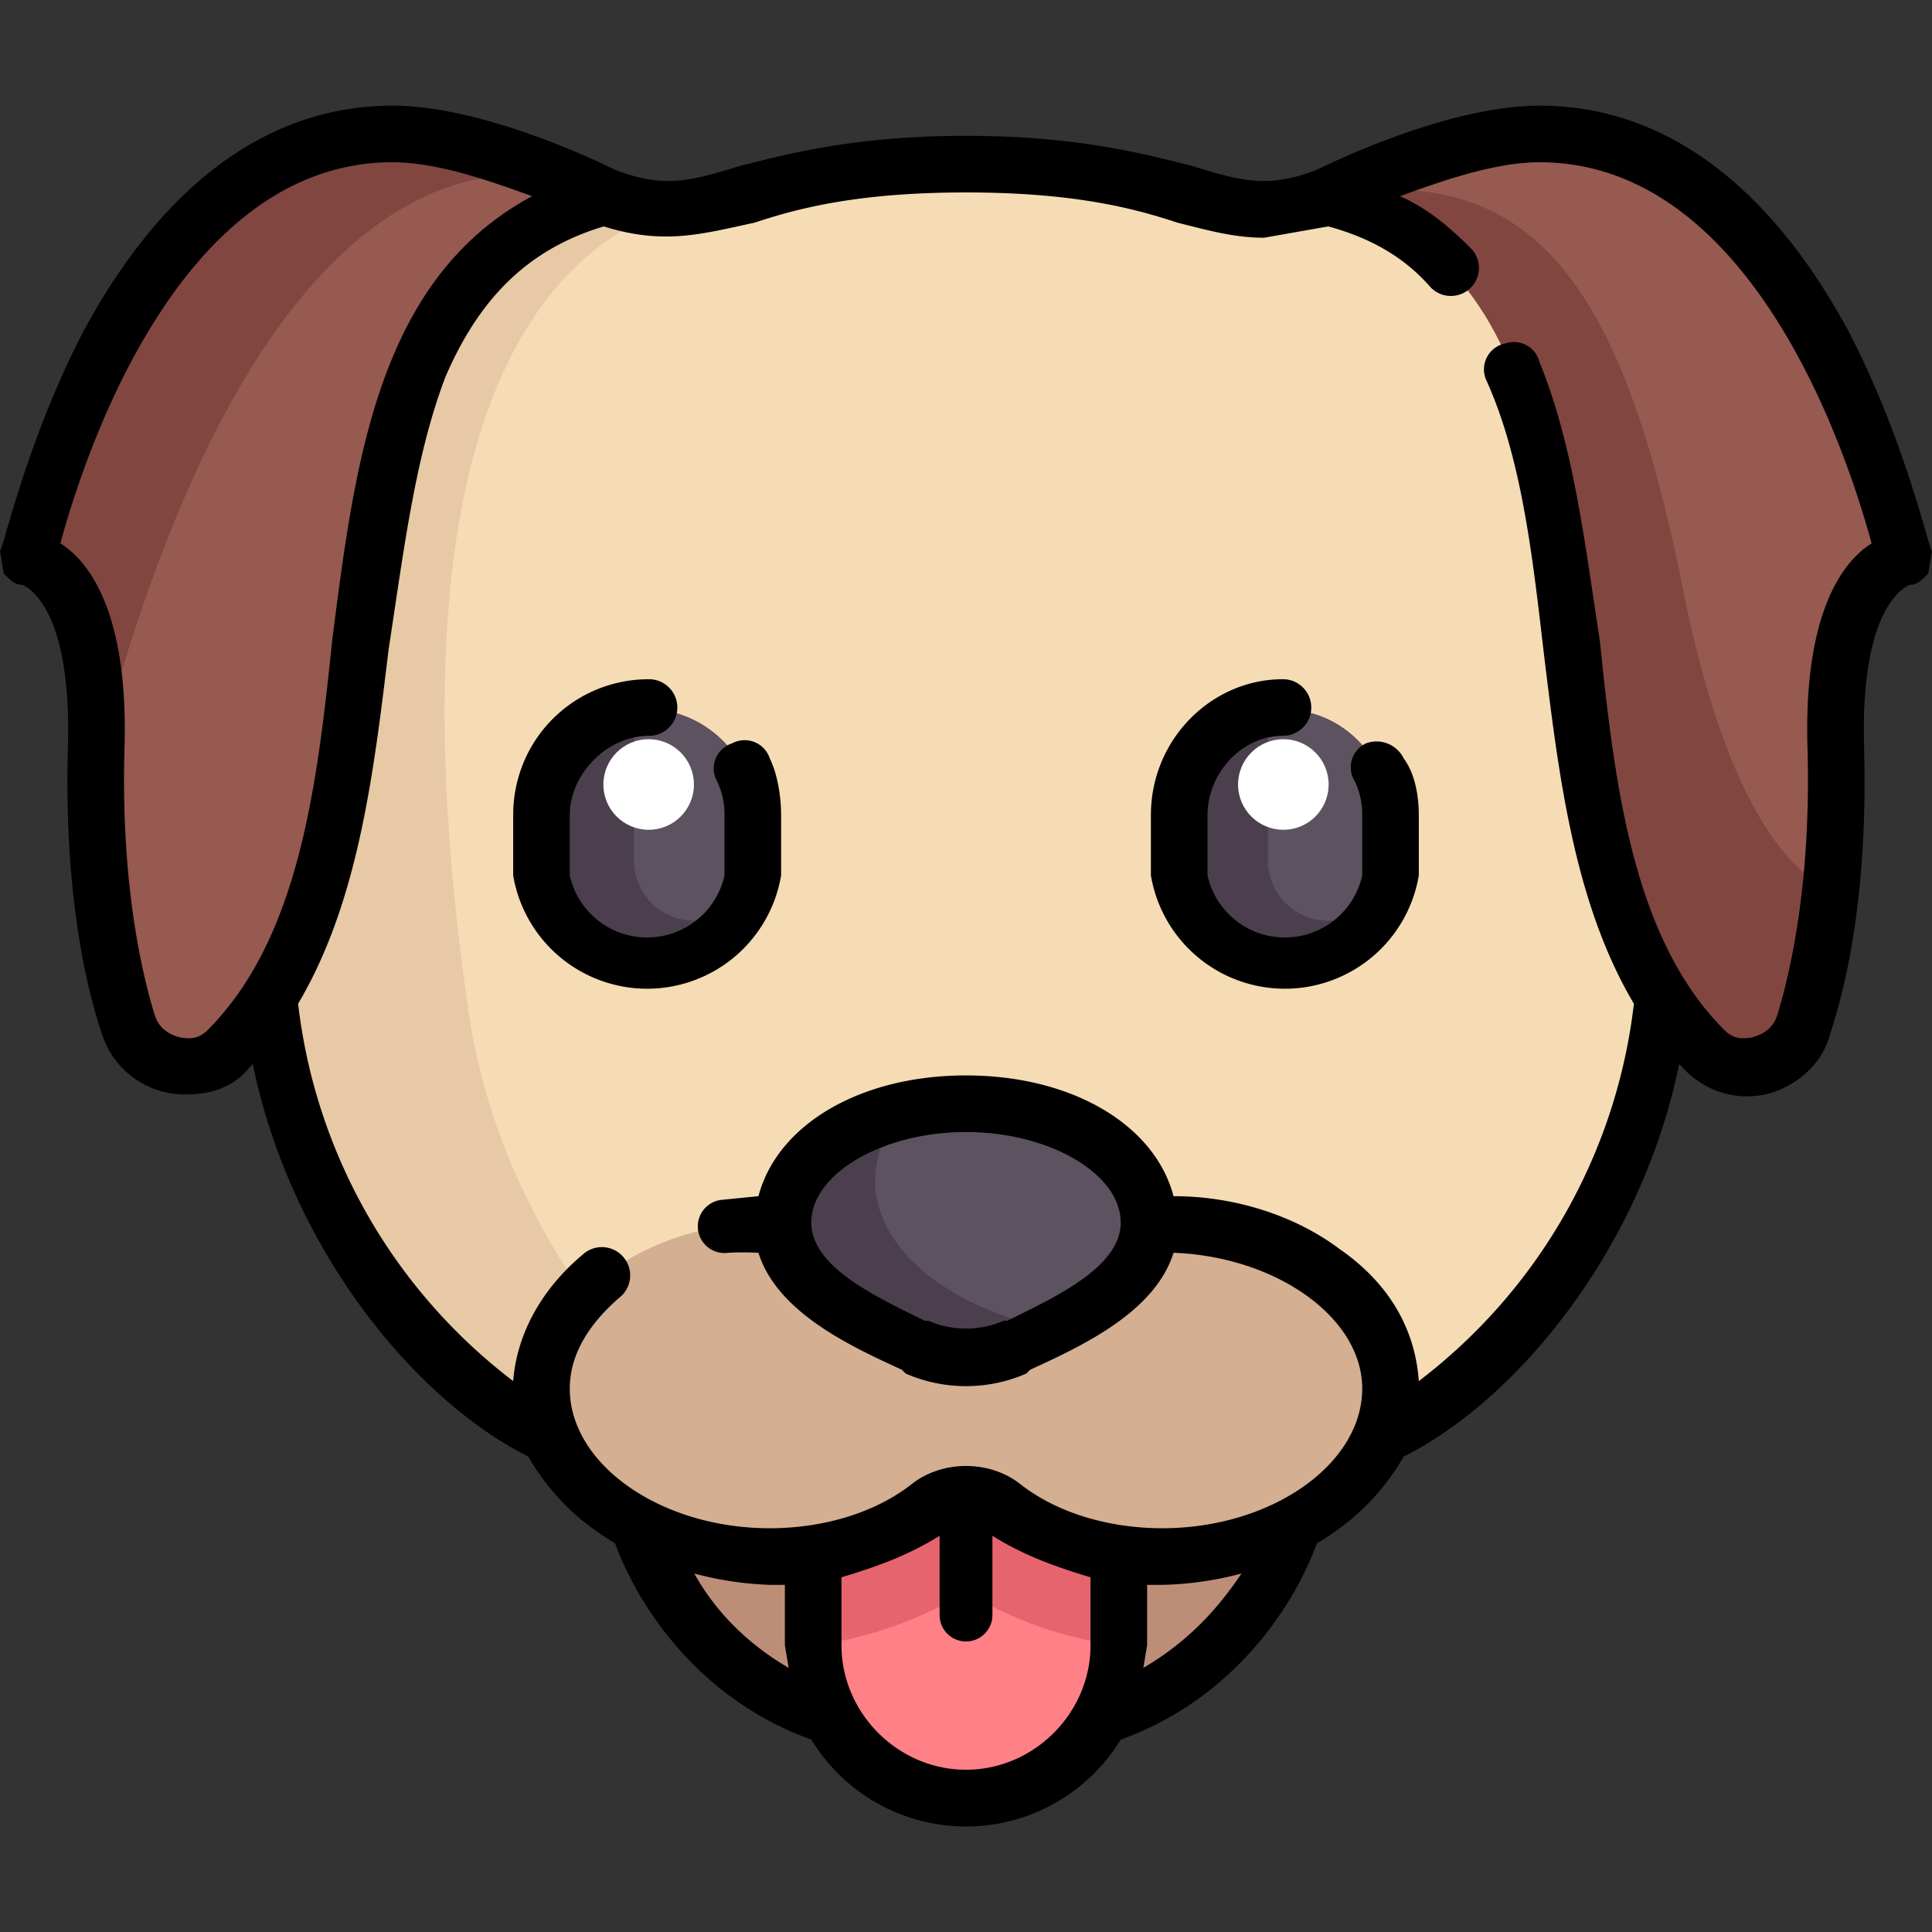 <svg xmlns="http://www.w3.org/2000/svg" width="512" height="512"><rect width="100%" height="100%" fill="#333333" stroke="none"/><path fill="#f5dcb4" d="M432 52h-80c-29 11-35-8-96-8s-67 19-96 8H80L69 253c7 79 56 122 95 138h184c39-16 88-59 95-138L432 52z"/><path fill="#965a50" d="M352 52c90 27 41 166 99 226 9 9 23 5 27-7 5-15 9-39 8-73-1-47 18-50 18-50S480 36 408 36c-24 0-56 16-56 16z"/><path fill="#4b3f4e" d="M172 260c-16 0-28-13-28-28v-16c0-15 12-28 28-28 15 0 28 13 28 28v16c0 15-13 28-28 28z"/><path fill="#5d5360" d="M172 188h-4v40a16 16 0 1 0 32 0v-12c0-15-13-28-28-28z"/><circle cx="171.9" cy="207.9" r="12" fill="#fff"/><path fill="#4b3f4e" d="M340 260c-15 0-28-13-28-28v-16c0-15 13-28 28-28 16 0 28 13 28 28v16c0 15-12 28-28 28z"/><path fill="#5d5360" d="M340 188h-4v40a16 16 0 1 0 32 0v-12c0-15-12-28-28-28z"/><circle cx="340.1" cy="207.9" r="12" fill="#fff"/><path fill="#824641" d="M451 278c9 9 23 5 27-7 3-8 5-20 7-35-16-8-29-33-38-75-15-77-36-120-95-109 90 27 41 166 99 226z"/><path fill="#e7c9a5" d="M164 391h37s-66-45-77-124c-22-154 19-200 54-212-5 0-11 0-18-3H80L69 253c7 79 56 122 95 138z"/><path fill="#965a50" d="M160 52c-90 27-41 166-99 226-9 9-23 5-27-7-5-15-9-39-8-73 1-47-18-50-18-50S32 36 104 36c24 0 56 16 56 16z"/><path fill="#824641" d="M157 50c-8-3-33-14-53-14C32 36 8 148 8 148s19 3 18 50v2C72 25 143 44 157 50z"/><ellipse cx="256" cy="396.2" fill="#bc8e78" rx="88.1" ry="64.1"/><path fill="#ff8087" d="M216 396v40a40 40 0 1 0 80 0v-40h-80z"/><path fill="#e6646e" d="M216 436c15-2 28-7 40-14 12 7 25 12 40 14v-40h-80v40z"/><path fill="#d4af91" d="M308 324H204c-33 0-60 20-60 44 0 25 27 44 60 44 17 0 32-5 43-13a16 16 0 0 1 18 0c11 8 26 13 43 13 33 0 60-19 60-44 0-24-27-44-60-44z"/><path fill="#5d5360" d="M256 292c27 0 48 14 48 32 0 17-20 26-35 33a32 32 0 0 1-26 0c-15-7-35-16-35-33 0-18 21-32 48-32z"/><path fill="#4b3f4e" d="M232 315c-1-10 6-21 6-21-18 5-30 17-30 30 0 17 20 26 35 33a32 32 0 0 0 26 0l10-5c-19-3-45-16-47-37z"/><path d="M362 197a7 7 0 0 0-3 10 20 20 0 0 1 2 9v16a21 21 0 0 1-41 0v-16c0-11 9-21 20-21a7.5 7.5 0 0 0 0-15c-19 0-35 16-35 36v16a36 36 0 0 0 71 0v-16c0-5-1-11-4-15a8 8 0 0 0-10-4zm-168 0a7 7 0 0 0-4 10 20 20 0 0 1 2 9v16a21 21 0 0 1-41 0v-16c0-11 10-21 21-21a7.5 7.5 0 0 0 0-15c-20 0-36 16-36 36v16a36 36 0 0 0 71 0v-16c0-5-1-11-3-15a7 7 0 0 0-10-4zm318-51c-1-1-7-29-22-58-21-39-49-60-82-60-24 0-55 15-59 17-13 5-20 3-33-1-12-3-30-8-60-8s-48 5-60 8c-13 4-20 6-33 1-4-2-35-17-59-17-33 0-61 21-82 60-15 29-21 57-22 58l1 6c2 2 3 3 5 3 2 1 13 7 12 43s4 61 9 76a23 23 0 0 0 23 16c6 0 12-2 16-7l1-1c10 49 43 89 73 104 4 7 10 14 17 19a67 67 0 0 0 6 4c7 19 24 42 52 52a48 48 0 0 0 82 0c28-10 45-33 52-52a67 67 0 0 0 6-4c7-5 13-12 17-19 30-15 63-55 73-104l1 1a23 23 0 0 0 22 7c8-2 15-8 17-16 5-15 10-40 9-76s10-42 12-43c2 0 3-1 5-3l1-6zM48 275c-4-1-6-3-7-6-4-13-9-37-8-71 1-35-9-49-17-54 6-22 31-101 88-101 12 0 26 5 37 9-41 22-47 71-53 118-4 39-9 79-33 103-3 3-6 2-7 2zm136 142a88 88 0 0 0 20 3h4v16l1 6c-12-7-20-16-25-25zm72 52c-18 0-33-15-33-33v-18c10-3 18-6 26-11v21a7 7 0 1 0 14 0v-21c8 5 16 8 26 11v18c0 18-15 33-33 33zm47-27l1-6v-16h4a88 88 0 0 0 21-3c-6 9-14 18-26 25zm176-244c1 34-4 58-8 71-1 3-3 5-7 6-1 0-4 1-7-2-24-24-29-64-33-103-4-26-7-52-16-74a7 7 0 0 0-9-5 7 7 0 0 0-5 10c9 20 12 45 15 71 4 33 8 67 24 94a147 147 0 0 1-57 100c-1-14-8-26-21-35-12-9-28-14-44-14-5-19-27-32-55-32s-50 13-55 32l-10 1a7.071 7.071 0 0 0 2 14 74 74 0 0 1 8 0c5 16 25 25 38 31l1 1a40 40 0 0 0 32 0l1-1c13-6 33-15 38-31 27 1 50 17 50 36 0 20-24 37-53 37-14 0-28-4-38-12-8-6-20-6-28 0-10 8-24 12-38 12-29 0-53-17-53-37 0-9 5-17 13-24a7.5 7.5 0 0 0-9-12c-11 9-18 21-19 34a147 147 0 0 1-57-100c16-27 20-61 24-94 4-26 7-51 15-72 9-21 22-34 42-40 16 5 26 2 40-1 12-4 28-8 56-8s44 4 56 8c8 2 15 4 23 4l17-3c11 3 20 8 27 16a7.433 7.433 0 0 0 11-10c-6-6-12-11-19-14 11-4 25-9 37-9 57 0 82 79 88 101-8 5-18 19-17 54zM297 324c0 12-18 20-30 26h-1a25 25 0 0 1-20 0h-1c-12-6-30-14-30-26 0-13 19-24 41-24s41 11 41 24z"/></svg>